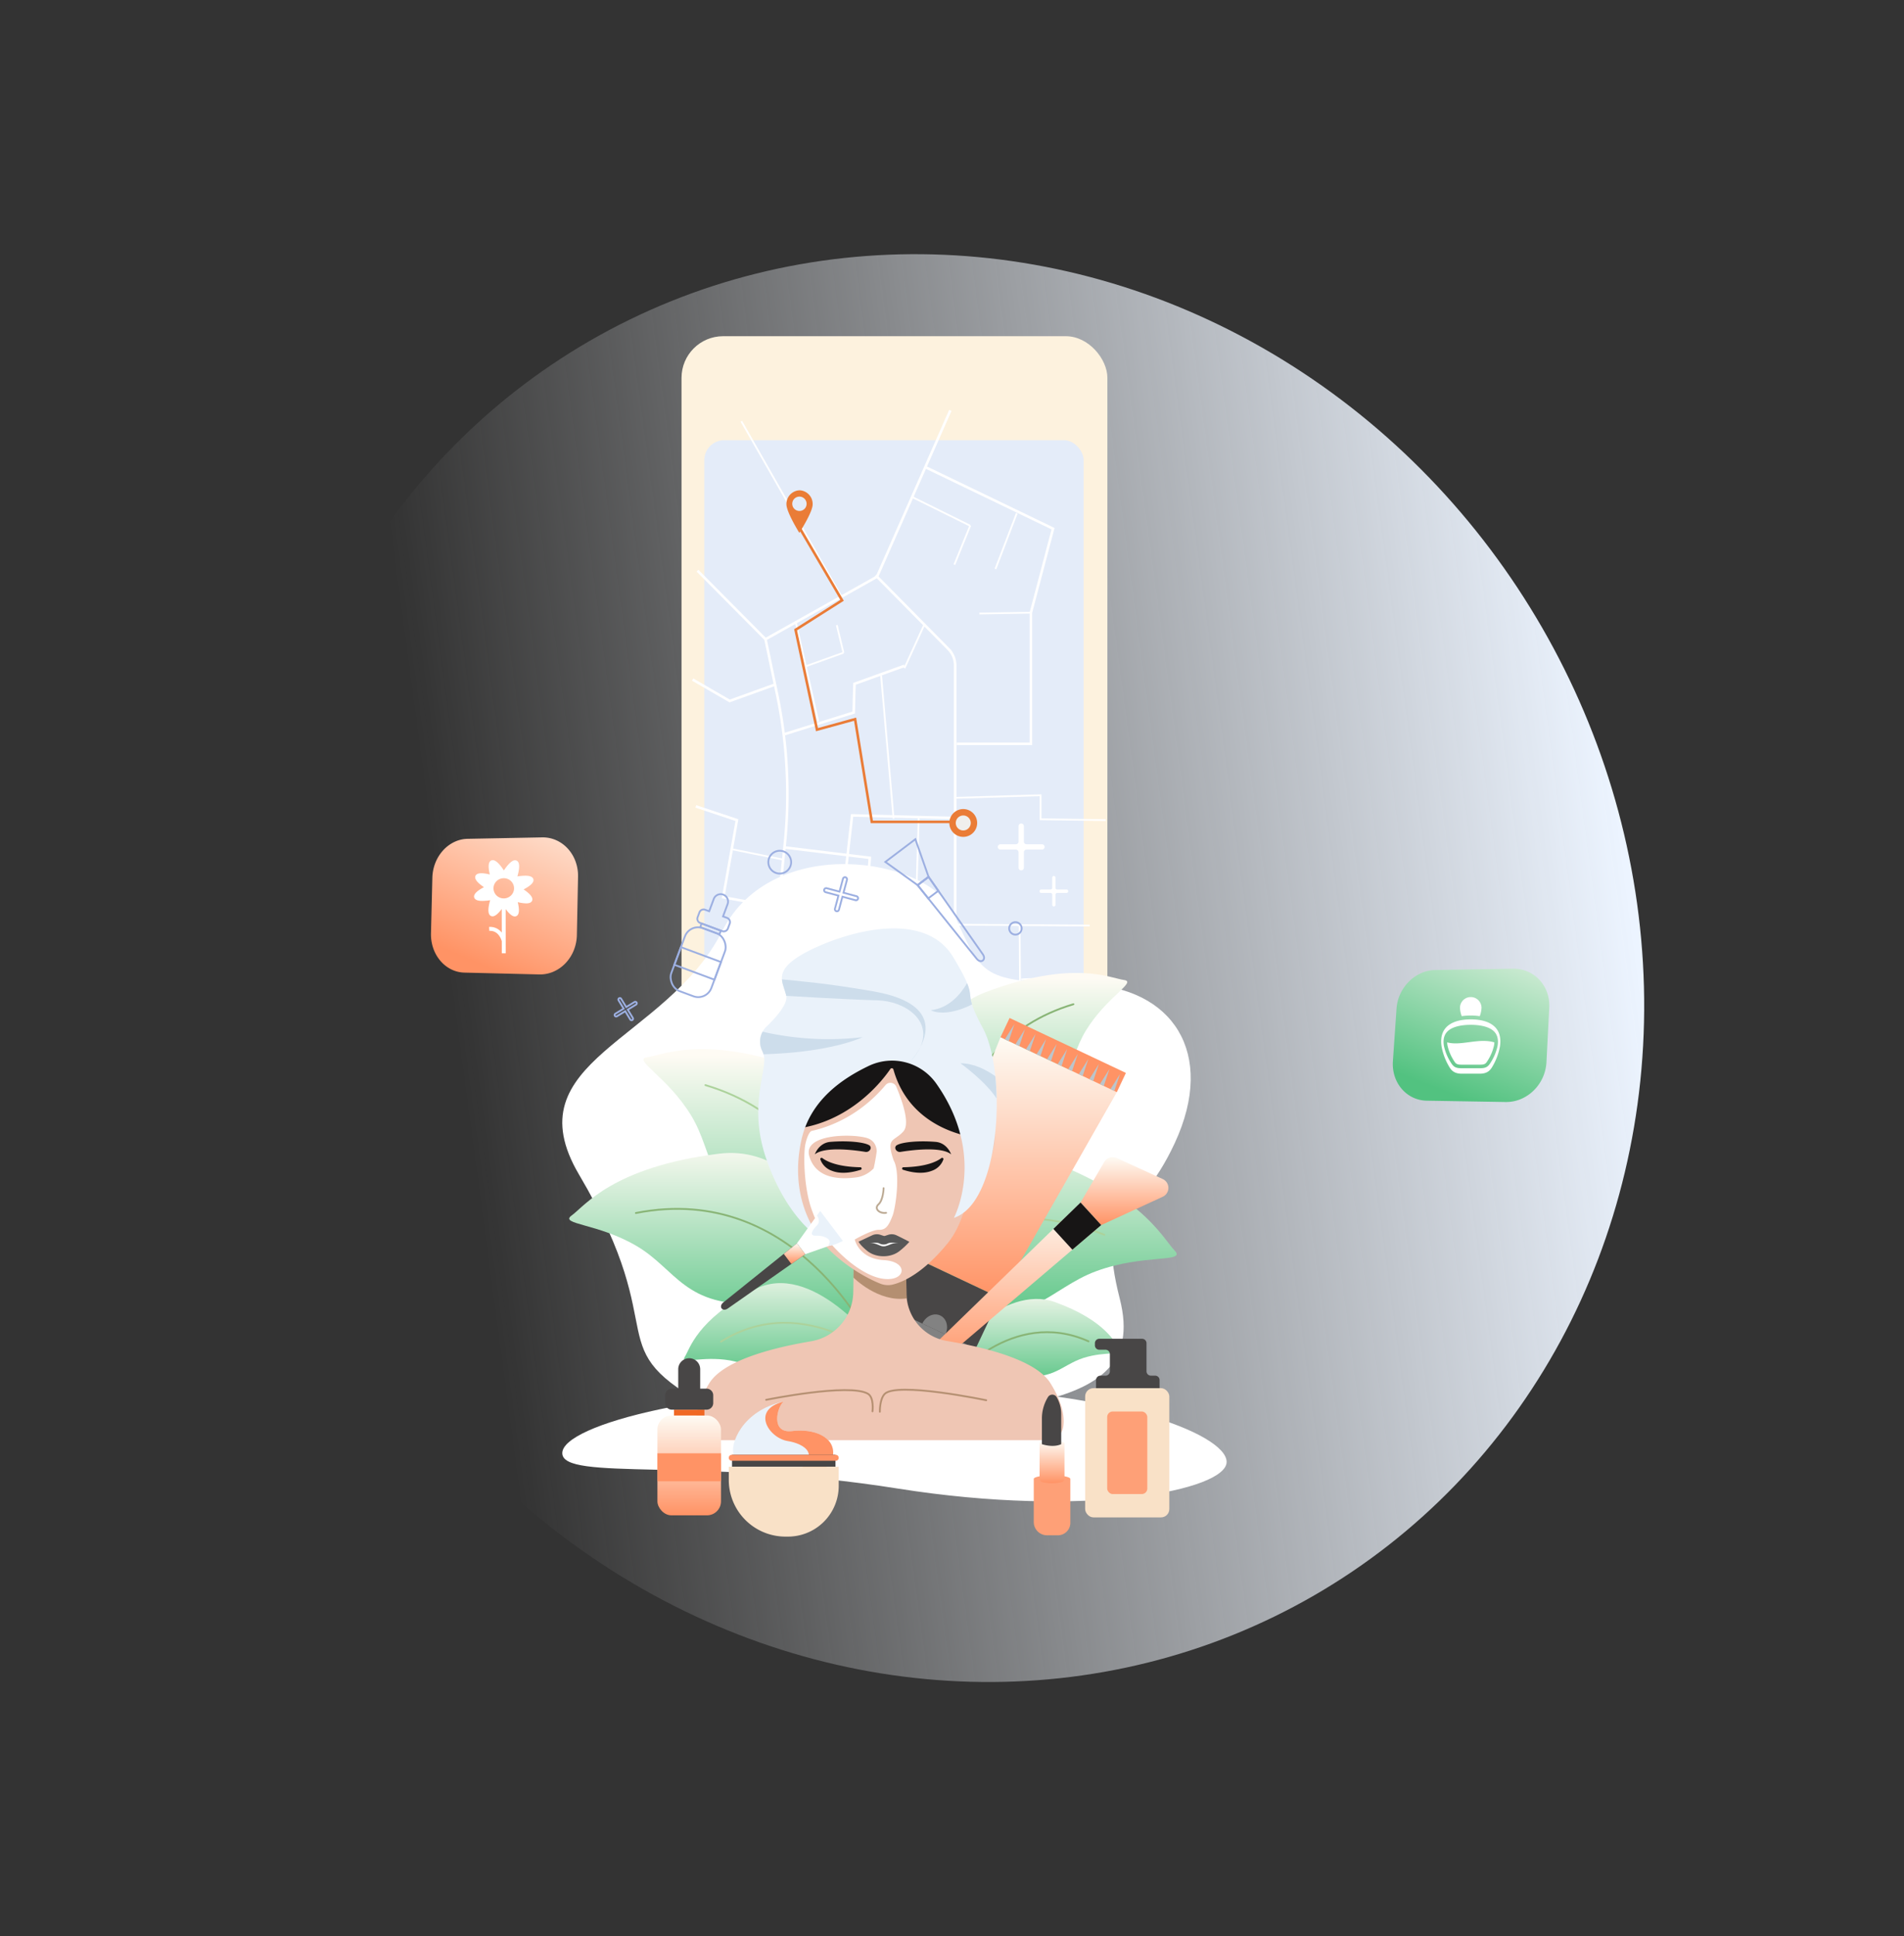 <svg xmlns="http://www.w3.org/2000/svg" xmlns:xlink="http://www.w3.org/1999/xlink" width="1051.866" height="1069.221" viewBox="0 0 1051.866 1069.221">
  <rect x="0" y="0" width="1051.866" height="1069.221" fill="#333333" stroke="none"/>
  <defs>
    <linearGradient id="linear-gradient" x1="0.664" y1="0.03" x2="0.327" y2="0.823" gradientUnits="objectBoundingBox">
      <stop offset="0" stop-color="#ecf4ff"/>
      <stop offset="1" stop-color="#f7f9fc" stop-opacity="0"/>
    </linearGradient>
    <linearGradient id="linear-gradient-2" x1="0.5" x2="0.5" y2="1" gradientUnits="objectBoundingBox">
      <stop offset="0" stop-color="#fefbf4"/>
      <stop offset="1" stop-color="#52c280"/>
    </linearGradient>
    <linearGradient id="linear-gradient-8" x1="0.5" x2="0.5" y2="1" gradientUnits="objectBoundingBox">
      <stop offset="0" stop-color="#fefbf4"/>
      <stop offset="1" stop-color="#ff9365"/>
    </linearGradient>
    <linearGradient id="linear-gradient-14" x1="1.128" y1="-0.377" xlink:href="#linear-gradient-8"/>
    <linearGradient id="linear-gradient-15" x1="1.128" y1="-0.377" xlink:href="#linear-gradient-2"/>
  </defs>
  <g id="ill_beauty_care" transform="translate(0 -5.389)">
    <ellipse id="Ellipse_6917" data-name="Ellipse 6917" cx="400.04" cy="376.332" rx="400.04" ry="376.332" transform="translate(651.826 5.389) rotate(60)" fill="url(#linear-gradient)"/>
    <g id="Group_41" data-name="Group 41" transform="translate(376.508 191.052)">
      <g id="Group_38" data-name="Group 38">
        <g id="base">
          <g id="Group_35" data-name="Group 35">
            <rect id="Rectangle_62" data-name="Rectangle 62" width="235.267" height="525.252" rx="22.979" fill="#fdf2de"/>
          </g>
        </g>
        <g id="map" transform="translate(6.13 40.956)">
          <g id="Group_37" data-name="Group 37">
            <rect id="Rectangle_69" data-name="Rectangle 69" width="209.57" height="311.247" rx="11.049" transform="translate(6.452 16.45)" fill="#e4ecf9"/>
            <g id="Group_36" data-name="Group 36">
              <line id="Line_39" data-name="Line 39" x1="8.788" y2="21.657" transform="translate(144.608 63.551)" fill="none" stroke="#fff" stroke-width="0.992"/>
              <line id="Line_40" data-name="Line 40" x2="32.37" y2="3.905" transform="translate(48.611 268.406)" fill="none" stroke="#fff" stroke-width="0.992"/>
              <line id="Line_41" data-name="Line 41" x2="54.951" y2="96.214" transform="translate(26.919 6.036)" fill="none" stroke="#fff" stroke-width="0.992"/>
              <line id="Line_42" data-name="Line 42" x1="11.791" y2="30.77" transform="translate(167.3 56.806)" fill="none" stroke="#fff" stroke-width="0.992"/>
              <path id="Path_69" data-name="Path 69" d="M251.849,162.406l40.22,40.738a12.856,12.856,0,0,1,3.556,7.4h0a13.569,13.569,0,0,1,.107,1.7v186.37l16.909,19.172" transform="translate(-150.68 -71.267)" fill="none" stroke="#fff" stroke-width="1.417"/>
              <line id="Line_43" data-name="Line 43" x1="40.49" y2="91.836" transform="translate(101.893)" fill="none" stroke="#fff" stroke-width="1.417"/>
              <line id="Line_44" data-name="Line 44" x1="31.591" y1="15.622" transform="translate(121.693 48.048)" fill="none" stroke="#fff" stroke-width="0.992"/>
              <line id="Line_45" data-name="Line 45" x2="74.752" y2="0.474" transform="translate(144.608 284.028)" fill="none" stroke="#fff" stroke-width="0.992"/>
              <path id="Path_70" data-name="Path 70" d="M186.6,160.672l37.6,37.87,62.07-34.793" transform="translate(-183.926 -72.15)" fill="none" stroke="#fff" stroke-width="1.417"/>
              <path id="Path_71" data-name="Path 71" d="M211.578,185.76l6.332,30.164a269.867,269.867,0,0,1,4.379,82.454L211.356,406.829" transform="translate(-171.311 -59.368)" fill="none" stroke="#fff" stroke-width="1.417"/>
              <path id="Path_72" data-name="Path 72" d="M218.535,233.184l38.108-11.9c0-2.839.444-15.857.444-15.857l27.587-9.941" transform="translate(-167.653 -54.415)" fill="none" stroke="#fff" stroke-width="1.417"/>
              <line id="Line_46" data-name="Line 46" x2="6.897" y2="79.173" transform="translate(104.118 146.274)" fill="none" stroke="#fff" stroke-width="0.992"/>
              <line id="Line_47" data-name="Line 47" x1="11.012" y2="24.142" transform="translate(117.021 118.227)" fill="none" stroke="#fff" stroke-width="0.992"/>
              <line id="Line_48" data-name="Line 48" x1="12.459" y1="55.031" transform="translate(56.953 116.806)" fill="none" stroke="#fff" stroke-width="0.992"/>
              <line id="Line_49" data-name="Line 49" x1="1.223" y2="40.356" transform="translate(123.696 224.5)" fill="none" stroke="#fff" stroke-width="0.992"/>
              <line id="Line_50" data-name="Line 50" y1="7.692" x2="21.469" transform="translate(61.848 133.848)" fill="none" stroke="#fff" stroke-width="0.992"/>
              <line id="Line_51" data-name="Line 51" x1="3.671" y1="15.267" transform="translate(79.646 118.582)" fill="none" stroke="#fff" stroke-width="0.992"/>
              <path id="Path_73" data-name="Path 73" d="M287.443,275.628h40.935V203.2l12.236-46.391-70.747-34.083" transform="translate(-141.5 -91.483)" fill="none" stroke="#fff" stroke-width="1.417"/>
              <path id="Path_74" data-name="Path 74" d="M216.367,288.309" transform="translate(-168.758 -7.121)" fill="#fff"/>
              <path id="Path_75" data-name="Path 75" d="M186.006,246.913l22.693,7.574-7.564,42.6,31.147,5.68" transform="translate(-184.226 -28.211)" fill="none" stroke="#fff" stroke-width="1.417"/>
              <line id="Line_52" data-name="Line 52" x2="28.032" y2="5.68" transform="translate(21.802 242.371)" fill="none" stroke="#fff" stroke-width="0.992"/>
              <path id="Path_76" data-name="Path 76" d="M230.212,203.34l-24.917,8.994L184.827,200.5" transform="translate(-184.827 -51.858)" fill="none" stroke="#fff" stroke-width="1.417"/>
              <line id="Line_53" data-name="Line 53" x2="0.445" y2="62.486" transform="translate(180.649 284.501)" fill="none" stroke="#fff" stroke-width="0.992"/>
              <line id="Line_54" data-name="Line 54" x1="49.834" y1="2.367" transform="translate(94.774 302.49)" fill="none" stroke="#fff" stroke-width="1.417"/>
              <path id="Path_77" data-name="Path 77" d="M257.881,368l7.564-100.356-46.719-5.681" transform="translate(-167.556 -20.542)" fill="none" stroke="#fff" stroke-width="1.417"/>
              <path id="Path_78" data-name="Path 78" d="M226.979,335.382l2.435-24.644,13.637,1.671L245,292.777" transform="translate(-163.351 -4.844)" fill="none" stroke="#fff" stroke-width="0.992"/>
              <path id="Path_79" data-name="Path 79" d="M281.216,244.256c.661,0,46.72-1.42,46.72-1.42v13.255l36.04.474" transform="translate(-135.718 -30.289)" fill="none" stroke="#fff" stroke-width="0.992"/>
              <path id="Path_80" data-name="Path 80" d="M305.092,310.421c1.336-.474,25.362-.474,25.362-.474" transform="translate(-123.554 3.903)" fill="none" stroke="#fff" stroke-width="0.992"/>
              <line id="Line_55" data-name="Line 55" x1="28.477" y2="0.473" transform="translate(158.402 111.718)" fill="none" stroke="#fff" stroke-width="0.992"/>
              <path id="Path_81" data-name="Path 81" d="M239.506,298.49c.223-.709,5.562-48.284,5.562-48.284l55.84,1.42" transform="translate(-156.969 -26.534)" fill="none" stroke="#fff" stroke-width="1.417"/>
            </g>
          </g>
        </g>
      </g>
      <path id="Path_82" data-name="Path 82" d="M226.465,131.277a7.525,7.525,0,0,0-7.3,7.729c-.032,4.3,7.117,15.759,7.117,15.759s7.322-11.351,7.354-15.65A7.524,7.524,0,0,0,226.465,131.277Zm-.086,11.4a3.962,3.962,0,1,1,3.92-3.932A3.926,3.926,0,0,1,226.379,142.674Z" transform="translate(-161.2 -46.17)" fill="#ea7c37"/>
      <path id="Path_83" data-name="Path 83" d="M225.082,145.429l23.107,39.386-25.674,16.28,11.81,55.141,21.053-5.777,9.243,56.716h50.321" transform="translate(-159.496 -38.96)" fill="none" stroke="#ea7c37" stroke-linecap="round" stroke-width="1.417"/>
      <g id="Group_39" data-name="Group 39" transform="translate(147.961 261.125)">
        <path id="Path_84" data-name="Path 84" d="M294.148,255.565a7.68,7.68,0,1,1-7.68-7.68A7.68,7.68,0,0,1,294.148,255.565Z" transform="translate(-278.787 -247.885)" fill="#ea7c37"/>
        <path id="Path_85" data-name="Path 85" d="M289.407,254.369a4.136,4.136,0,1,1-4.136-4.136A4.136,4.136,0,0,1,289.407,254.369Z" transform="translate(-277.591 -246.689)" fill="#f0efed"/>
      </g>
      <g id="Group_40" data-name="Group 40" transform="translate(174.707 269.094)">
        <path id="Path_86" data-name="Path 86" d="M312.7,281.747h5.211a.93.93,0,0,1,.9.957v5.558a.929.929,0,0,0,.9.958h0a.929.929,0,0,0,.9-.958V282.7a.929.929,0,0,1,.9-.957h5.209a.93.93,0,0,0,.9-.959h0a.929.929,0,0,0-.9-.958H321.5a.929.929,0,0,1-.9-.959v-5.556a.929.929,0,0,0-.9-.959h0a.929.929,0,0,0-.9.959v5.556a.93.93,0,0,1-.9.959H312.7a.93.93,0,0,0-.9.958h0A.931.931,0,0,0,312.7,281.747Z" transform="translate(-288.713 -243.385)" fill="#fff"/>
        <path id="Path_87" data-name="Path 87" d="M297.978,267.581h8.532a1.47,1.47,0,0,1,1.47,1.47v8.532a1.473,1.473,0,0,0,1.472,1.472h0a1.471,1.471,0,0,0,1.47-1.472v-8.532a1.47,1.47,0,0,1,1.472-1.47h8.532a1.471,1.471,0,0,0,1.47-1.472h0a1.47,1.47,0,0,0-1.47-1.47h-8.532a1.472,1.472,0,0,1-1.472-1.472v-8.532a1.471,1.471,0,0,0-1.47-1.472h0a1.473,1.473,0,0,0-1.472,1.472v8.532a1.471,1.471,0,0,1-1.47,1.472h-8.532a1.47,1.47,0,0,0-1.472,1.47h0A1.472,1.472,0,0,0,297.978,267.581Z" transform="translate(-296.506 -253.164)" fill="#fff"/>
      </g>
    </g>
    <g id="OBJECTS" transform="translate(244.308 409.51)">
      <g id="Object_2" data-name="Object 2" transform="translate(66.328 73.059)">
        <path id="Object" d="M282.106,99.4c16.972,36.961,14.567,38.151,72.784,40.017,48.544,1.557,72.929,37.872,49.807,87.7-21.989,47.392-43.78,33.457-30.369,86.04,18.184,71.3-84.106,53.236-160.448,80.21-87.917,31.064-22.29,3.131-63.99-19.194-66.058-35.366-20.573-38.558-74.3-129.613-37.293-63.208,48-73.274,79.055-134.458C182.4,55.434,268.435,69.627,282.106,99.4Z" transform="translate(-66.328 -73.072)" fill="#fff"/>
        <path id="Object-2" data-name="Object" d="M433.338,403.469c0,15.686-77.507,31.241-181.669,14.71C142.355,400.83,66.328,414.309,66.328,398.625S146.114,362,256.672,362,433.338,387.785,433.338,403.469Z" transform="translate(-66.328 -73.334)" fill="#fff"/>
      </g>
      <g id="Leaf" transform="translate(70.157 133.158)">
        <g id="Leaf-2" data-name="Leaf" transform="translate(136.78 96.487)">
          <path id="Leaf_Part" data-name="Leaf Part" d="M214.584,309.37s44.319-96.83,107.5-76.855,75.881,47.094,82.629,54.079-16.9,1.7-43.258,11.41-36.193,32.144-80.783,20.933-73.61,12.327-73.61,12.327Z" transform="translate(-207.065 -229.8)" fill="url(#linear-gradient-2)"/>
          <path id="Leaf_Part-2" data-name="Leaf Part" d="M207.065,331.3s63.952-91.042,158.881-53.35" transform="translate(-207.065 -229.836)" fill="none" stroke="#acd29b" stroke-linecap="round" stroke-width="1"/>
        </g>
        <g id="Leaf-3" data-name="Leaf" transform="translate(197.252)">
          <path id="Leaf_Part-3" data-name="Leaf Part" d="M271.536,242.753s-19.616-80.569,28.643-98.836,69.1-7.815,76.594-6.8-9.511,9.19-20.939,27.841-6.619,37.107-39.283,51.763-39.05,43.043-39.05,43.043Z" transform="translate(-267.592 -133.225)" fill="url(#linear-gradient-2)"/>
          <path id="Leaf_Part-4" data-name="Leaf Part" d="M277.51,259.78s-4.824-86.5,71.387-109.252" transform="translate(-267.601 -133.241)" fill="none" stroke="#88b475" stroke-linecap="round" stroke-width="1"/>
        </g>
        <g id="Leaf-4" data-name="Leaf" transform="translate(198.11 180.027)">
          <path id="Leaf_Part-5" data-name="Leaf Part" d="M277.77,344.137s32.391-39.308,60.883-29,33.34,23.033,36.2,26.371-7.888.489-20.459,4.5S336.415,360.2,316.2,354.257s-47.748,9.524-47.748,9.524Z" transform="translate(-268.451 -313.416)" fill="url(#linear-gradient-2)"/>
          <path id="Leaf_Part-6" data-name="Leaf Part" d="M281.666,358.673s33.063-40.855,75.578-21.823" transform="translate(-268.463 -313.432)" fill="none" stroke="#88b475" stroke-linecap="round" stroke-width="1"/>
        </g>
        <g id="Leaf-5" data-name="Leaf" transform="translate(41.065 42.08)">
          <path id="Leaf_Part-7" data-name="Leaf Part" d="M234.349,301.24s22.549-92.61-32.923-113.607-79.428-8.983-88.042-7.817,10.933,10.563,24.069,32,7.608,42.653,45.154,59.5,44.886,49.475,44.886,49.475Z" transform="translate(-111.263 -175.344)" fill="url(#linear-gradient-2)"/>
          <path id="Leaf_Part-8" data-name="Leaf Part" d="M227.524,320.81s5.544-99.429-82.055-125.579" transform="translate(-111.294 -175.362)" fill="none" stroke="#acd29b" stroke-linecap="round" stroke-width="1"/>
        </g>
        <g id="Leaf-6" data-name="Leaf" transform="translate(0 99.421)">
          <path id="Leaf_Part-9" data-name="Leaf Part" d="M234.819,318.078s-23.227-92.23-81.958-84.93-74.279,29.06-81.338,34.1,14.567,4.232,36.142,17.034,26.577,34.1,67.557,31.481,62.652,22.76,62.652,22.76Z" transform="translate(-70.161 -232.737)" fill="url(#linear-gradient-2)"/>
          <path id="Leaf_Part-10" data-name="Leaf Part" d="M237.907,338.553S196.5,248.224,107.013,265.938" transform="translate(-70.194 -232.765)" fill="none" stroke="#88b475" stroke-linecap="round" stroke-width="1"/>
        </g>
        <g id="Leaf-7" data-name="Leaf" transform="translate(63.432 171.298)">
          <path id="Leaf_Part-11" data-name="Leaf Part" d="M240.155,339.159S204.321,291.4,172.4,308.3s-35.528,32.718-38.347,37.131,9.39-.732,24.894,1.922,23.57,13.761,46.444,3.39,41.5-.54,41.5-.54Z" transform="translate(-133.65 -304.679)" fill="url(#linear-gradient-2)"/>
          <path id="Leaf_Part-12" data-name="Leaf Part" d="M246.917,350.221s-45.8-42.733-92.824-13.216" transform="translate(-133.669 -304.699)" fill="none" stroke="#acd29b" stroke-linecap="round" stroke-width="1"/>
        </g>
      </g>
      <g id="Bottle_5" data-name="Bottle 5" transform="translate(245.419 158.033)">
        <g id="Bottle_Part" data-name="Bottle Part" transform="translate(14.153 0)">
          <path id="Bottle_Part-2" data-name="Bottle Part" d="M259.748,289.811l48.381,22.848,64.72-113.549-64.257-30.346Z" transform="translate(-259.748 -158.133)" fill="url(#linear-gradient-8)"/>
          <rect id="Bottle_Part-3" data-name="Bottle Part" width="11.757" height="71.062" transform="translate(48.844 10.631) rotate(-64.721)" fill="#ff9365"/>
        </g>
        <path id="Bottle_Part-4" data-name="Bottle Part" d="M248.858,328.128l36.664,17.314c4.157,1.964,7.217-.113,8.682-3.213l13.912-29.459-47.625-22.492-14.017,29.681C245.114,322.838,244.889,326.253,248.858,328.128Z" transform="translate(-245.582 -158.243)" fill="#484646"/>
        <path id="Bottle_Part-5" data-name="Bottle Part" d="M294.831,340.925l-.627,1.33c-1.465,3.1-4.525,5.177-8.682,3.213l-36.664-17.314c-3.969-1.874-3.744-5.289-2.384-8.169l.732-1.551Z" transform="translate(-245.582 -158.269)" fill="#828282"/>
        <path id="Bottle_Part-6" data-name="Bottle Part" d="M278.17,333.051c1.949-4.127.675-8.821-2.848-10.484s-7.957.334-9.906,4.461Z" transform="translate(-245.6 -158.272)" fill="#828282"/>
        <path id="Bottle_Part-7" data-name="Bottle Part" d="M369.442,197.472l2.139,1.01,3.166-9.475Z" transform="translate(-245.695 -158.151)" fill="#bbc5cb" style="mix-blend-mode: multiply;isolation: isolate"/>
        <path id="Bottle_Part-8" data-name="Bottle Part" d="M363.6,194.714l2.14,1.011,3.166-9.475Z" transform="translate(-245.69 -158.149)" fill="#bbc5cb" style="mix-blend-mode: multiply;isolation: isolate"/>
        <path id="Bottle_Part-9" data-name="Bottle Part" d="M357.763,191.956l2.139,1.01,3.167-9.475Z" transform="translate(-245.684 -158.146)" fill="#bbc5cb" style="mix-blend-mode: multiply;isolation: isolate"/>
        <path id="Bottle_Part-10" data-name="Bottle Part" d="M351.925,189.2l2.138,1.01,3.168-9.475Z" transform="translate(-245.679 -158.144)" fill="#bbc5cb" style="mix-blend-mode: multiply;isolation: isolate"/>
        <path id="Bottle_Part-11" data-name="Bottle Part" d="M346.085,186.441l2.139,1.01,3.167-9.475Z" transform="translate(-245.674 -158.141)" fill="#bbc5cb" style="mix-blend-mode: multiply;isolation: isolate"/>
        <path id="Bottle_Part-12" data-name="Bottle Part" d="M340.246,183.684l2.139,1.01,3.167-9.475Z" transform="translate(-245.668 -158.139)" fill="#bbc5cb" style="mix-blend-mode: multiply;isolation: isolate"/>
        <path id="Bottle_Part-13" data-name="Bottle Part" d="M334.408,180.927l2.14,1.011,3.166-9.476Z" transform="translate(-245.663 -158.136)" fill="#bbc5cb" style="mix-blend-mode: multiply;isolation: isolate"/>
        <path id="Bottle_Part-14" data-name="Bottle Part" d="M328.569,178.169l2.138,1.01,3.166-9.475Z" transform="translate(-245.658 -158.133)" fill="#bbc5cb" style="mix-blend-mode: multiply;isolation: isolate"/>
        <path id="Bottle_Part-15" data-name="Bottle Part" d="M322.73,175.412l2.138,1.01,3.166-9.475Z" transform="translate(-245.652 -158.131)" fill="#bbc5cb" style="mix-blend-mode: multiply;isolation: isolate"/>
        <path id="Bottle_Part-16" data-name="Bottle Part" d="M316.89,172.654l2.139,1.01,3.166-9.476Z" transform="translate(-245.647 -158.128)" fill="#bbc5cb" style="mix-blend-mode: multiply;isolation: isolate"/>
        <path id="Bottle_Part-17" data-name="Bottle Part" d="M311.052,169.9l2.139,1.01,3.167-9.475Z" transform="translate(-245.642 -158.126)" fill="#bbc5cb" style="mix-blend-mode: multiply;isolation: isolate"/>
      </g>
      <g id="Brush_2" data-name="Brush 2" transform="translate(266.721 234.879)">
        <path id="Brush_Part" data-name="Brush Part" d="M269.319,341.206l83.5-81.085,11.426,12.474-88.674,75.529C269.348,353.427,263.451,346.9,269.319,341.206Z" transform="translate(-266.903 -235.062)" fill="url(#linear-gradient-8)"/>
        <path id="Brush_Part-2" data-name="Brush Part" d="M352.9,260.1,366,237.707a5.385,5.385,0,0,1,6.888-2.179l25.4,11.606a5.386,5.386,0,0,1,.014,9.791l-33.974,15.647Z" transform="translate(-266.981 -235.039)" fill="url(#linear-gradient-8)"/>
        <path id="Brush_Part-3" data-name="Brush Part" d="M337.869,274.7l10.5,11.467,15.939-13.576-11.426-12.473Z" transform="translate(-266.968 -235.062)" fill="#171515"/>
      </g>
      <g id="Face" transform="translate(140.224 108.575)">
        <path id="Face_Part" data-name="Face Part" d="M147.619,359.935c7.95-12.8,35.745-19.705,56.163-23.145a27.929,27.929,0,0,0,23.365-27.077l.194-12.669,11.567,4.082a8.82,8.82,0,0,0,5.871,0l11.569-4.082.207,13.593a26.769,26.769,0,0,0,22.43,26c20.492,3.386,49.014,10.31,57.084,23.3,7.1,11.429,7.933,19.367,7.032,24.415a8.729,8.729,0,0,1-8.652,7.07H149.24a8.729,8.729,0,0,1-8.652-7.07C139.687,379.3,140.52,371.363,147.619,359.935Z" transform="translate(-140.291 -108.791)" fill="#efc6b4"/>
        <path id="Face_Part-2" data-name="Face Part" d="M227.343,301.612s13.659,13.841,29.44,11.474c0,0-.295-5.233-.338-17.742l-29.033,1.708Z" transform="translate(-140.37 -108.79)" fill="#815f36" opacity="0.53"/>
        <path id="Face_Part-3" data-name="Face Part" d="M184.862,218.166c4.365-10.369,6.512-2.018,8.694-.062q-.12-4.584,0-9.474a9.752,9.752,0,0,1,9.652-9.44c11.35-.189,44.257-16.687,61.711-39.51,2.656,10.217,0,18.325,21.9,38.944,3.558,3.349,8.02,5.541,8.093,10.426.043,2.811.045,6.075-.031,9.646,1.592-1.677,4.045-16.8,8.9-5.268,5.388,12.8-3.088,35.011-10.916,31.159-2.059,14.326-6.033,28.751-13.513,37.921-13.607,16.679-24.773,21.464-30.322,22.831a11.194,11.194,0,0,1-6.659-.407c-9-3.4-47.64-22.73-45.836-60.516C188.717,248.814,179.393,231.153,184.862,218.166Z" transform="translate(-140.33 -108.666)" fill="#efc6b4"/>
        <path id="Face_Part-4" data-name="Face Part" d="M237.808,375.547s.981-7.659-2.537-9.723c-10.218-5.995-56.225,3.358-56.225,3.358" transform="translate(-140.326 -108.852)" fill="none" stroke="#815f36" stroke-linecap="round" stroke-width="1" opacity="0.53"/>
        <path id="Face_Part-5" data-name="Face Part" d="M241.936,375.773s-.179-6.679,2.537-9.722c6.31-7.072,56.225,3.358,56.225,3.358" transform="translate(-140.384 -108.852)" fill="none" stroke="#815f36" stroke-linecap="round" stroke-width="1" opacity="0.53"/>
        <path id="Face_Part-6" data-name="Face Part" d="M210.126,235.558c2.44,1.857,8.3,4.831,21.012,5.078a.707.707,0,0,1,.214,1.377c-4,1.294-10.605,2.728-16.037.535a10.259,10.259,0,0,1-6.272-6.184A.7.7,0,0,1,210.126,235.558Z" transform="translate(-140.354 -108.735)" fill="#171515"/>
        <path id="Face_Part-7" data-name="Face Part" d="M233.858,232.129c-5.149-.842-22.278-3.221-27.889,1.367,0,0,2.144-6.365,8.6-6.892,9.777-.8,18.48.206,21.169,1.72a1.7,1.7,0,0,1,1.021,2.084A2.56,2.56,0,0,1,233.858,232.129Z" transform="translate(-140.351 -108.727)" fill="#171515"/>
        <path id="Face_Part-8" data-name="Face Part" d="M275.938,235.558c-2.439,1.857-8.3,4.831-21.012,5.078a.707.707,0,0,0-.214,1.377c4,1.294,10.606,2.728,16.037.535a10.254,10.254,0,0,0,6.272-6.184A.7.7,0,0,0,275.938,235.558Z" transform="translate(-140.395 -108.735)" fill="#171515"/>
        <path id="Face_Part-9" data-name="Face Part" d="M253.429,232.129c5.149-.842,22.278-3.221,27.889,1.367,0,0-2.144-6.365-8.6-6.892-9.777-.8-18.48.206-21.169,1.72a1.7,1.7,0,0,0-1.021,2.084A2.56,2.56,0,0,0,253.429,232.129Z" transform="translate(-140.391 -108.727)" fill="#171515"/>
        <path id="Face_Part-10" data-name="Face Part" d="M230.128,281.794s4.332-2.047,7.57-3.557a6.158,6.158,0,0,1,4.5-.263l1.812.591a1.188,1.188,0,0,0,.745,0l1.811-.591a6.158,6.158,0,0,1,4.5.263c3.238,1.51,7.149,3.613,7.149,3.613a40.813,40.813,0,0,1-5.4,5.064c-4.839,3.883-12.959,3.869-17.808,0C231.2,283.87,230.128,281.794,230.128,281.794Z" transform="translate(-140.373 -108.774)" fill="#575757"/>
        <path id="Face_Part-11" data-name="Face Part" d="M241.566,282.695a4.9,4.9,0,0,0,4.854,0c1.7-.747,5.933-.17,5.933-.17-3.37-.266-4.379.861-6.6,1.481a4.6,4.6,0,0,1-3.479,0c-2.069-.788-3.725-1.794-6.265-1.328C236.007,282.678,239.867,281.947,241.566,282.695Z" transform="translate(-140.378 -108.778)" fill="#fff"/>
        <path id="Face_Part-12" data-name="Face Part" d="M247.7,186.287c-4.515,6.609-22.388,29.751-53.314,33.158l7.351-26.586,59.628-22.421s51.121,28.847,35.012,53.907c0,0-37.142-2.513-47-37.758A.937.937,0,0,0,247.7,186.287Z" transform="translate(-140.34 -108.676)" fill="#171515"/>
        <path id="Face_Part-13" data-name="Face Part" d="M272.967,194.2a29.9,29.9,0,0,0-37.324-9.606c-13.953,6.7-32.121,18.5-37.064,40.64-7.826,35.049,11,55.184,11,55.184s-17.945-10.038-29.852-42.781,1.489-51.6-2.481-60.525l-.563-1.268a11.472,11.472,0,0,1,2.5-12.935c5.221-5.014,11.878-12.454,10.959-17.051-1.489-7.442-8.434-13.891,11.411-24.31s64.493-24.309,80.865,2.977,2.976,14.387,16.371,39.192,9.894,96.347-16.018,104.745C282.774,268.466,301.173,234.183,272.967,194.2Z" transform="translate(-140.322 -108.62)" fill="#eaf2fa"/>
        <g id="Face_Part-14" data-name="Face Part" transform="translate(47.46 28.133)">
          <path id="Face_Part-15" data-name="Face Part" d="M258.647,182.3a31.016,31.016,0,0,0,5.554-7.879A41.97,41.97,0,0,1,258.647,182.3Z" transform="translate(-187.858 -136.812)" fill="#cdddeb"/>
          <path id="Face_Part-16" data-name="Face Part" d="M258.646,182.307c-.264.283-.509.562-.788.846C257.858,183.153,258.158,182.853,258.646,182.307Z" transform="translate(-187.858 -136.819)" fill="#cdddeb"/>
          <path id="Face_Part-17" data-name="Face Part" d="M238.279,143.406c-27.4-4.783-41.909-5.684-50.485-6.628.192,3.1,1.745,6.02,2.363,9.109,0,0,32.275,1.984,50.368,2.48,15.259.419,30.586,11.093,23.612,26.02C269.4,164.556,271.426,149.192,238.279,143.406Z" transform="translate(-187.794 -136.778)" fill="#cdddeb"/>
        </g>
        <path id="Face_Part-18" data-name="Face Part" d="M177.091,165.713a11.512,11.512,0,0,0-.408,10.187l.563,1.268a7.662,7.662,0,0,1,.359,1.011c38.019-1.1,54.709-9.445,54.709-9.445A162.726,162.726,0,0,1,177.091,165.713Z" transform="translate(-140.323 -108.672)" fill="#cdddeb"/>
        <path id="Face_Part-19" data-name="Face Part" d="M306.433,202.586c-.057-4.2-.29-8.316-.694-12.276-4.935-3.514-11.818-7.148-19.247-7.157C286.491,183.154,300.3,193.052,306.433,202.586Z" transform="translate(-140.424 -108.688)" fill="#cdddeb"/>
        <path id="Face_Part-20" data-name="Face Part" d="M290.152,138.86c-3.6,6.205-9.992,13.816-20.047,14.966,0,0,7.34,4.485,22.759-3.181C291.29,145.6,292.514,144.607,290.152,138.86Z" transform="translate(-140.409 -108.647)" fill="#cdddeb"/>
        <path id="Face_Part-21" data-name="Face Part" d="M250.979,196.134a3.533,3.533,0,0,0-5.981-.9c-5.94,7.154-19.416,20.439-40.658,25.269-1.855.422-3.311,5.8-3.642,7.589-1.19,6.434-.6,24.674,3.61,36.1,2.532,6.867,5.317,13.267,13.063,21.412,8.351,8.782,18.171,15.436,26.246,16.561,12.772,1.78,14.44-9.505.53-10.275S228.033,280.5,228.033,280.5s9.54-5.527,13.442-5.365,5.484-2.791,7.4-7.676c1.762-4.5,4.522-23.906.61-30.721h0c-4.342-12.822.152-10.109,5.389-15.921C258.735,216.529,254.177,203.78,250.979,196.134Zm-21.8,50.022c-11.365,1.56-23.02-.133-26.308-11.831S224.685,221.9,234.1,224.249c4.491,1.12,5.867,4.357,6.08,7.437-.774,5.592-1.711,9.53-1.713,9.536A16.526,16.526,0,0,1,229.176,246.157Z" transform="translate(-140.346 -108.697)" fill="#fff"/>
        <path id="Face_Part-22" data-name="Face Part" d="M244,252.191s-.149,6.506-2.815,8.93.64,5.269,4.2,4.695" transform="translate(-140.382 -108.75)" fill="none" stroke="#815f36" stroke-linecap="round" stroke-width="1" opacity="0.53"/>
      </g>
      <g id="Brush_1" data-name="Brush 1" transform="translate(154.009 264.601)">
        <path id="Brush_Part-4" data-name="Brush Part" d="M155.382,315.306l40.69-32.671,4.574,6.049-42.764,29.974C154.879,320.762,152.521,317.6,155.382,315.306Z" transform="translate(-154.089 -264.804)" fill="#484646"/>
        <path id="Brush_Part-5" data-name="Brush Part" d="M196.11,282.619l12.823-17.831,12.542,16.587-20.791,7.294Z" transform="translate(-154.127 -264.788)" fill="#fff"/>
        <path id="Brush_Part-6" data-name="Brush Part" d="M188.786,288.511l4.2,5.561,7.687-5.388-4.574-6.049Z" transform="translate(-154.121 -264.804)" fill="url(#linear-gradient-8)"/>
        <path id="Brush_Part-7" data-name="Brush Part" d="M207.125,267.313s2.427,3.121,0,5.476-4.614,5.807-.557,5.657,7.209,1.491,7.588,3-1.388,2.216,0,2.495,7.326-2.57,7.326-2.57l-12.542-16.587Z" transform="translate(-154.135 -264.788)" fill="#eaf2fa"/>
      </g>
      <g id="Object_1" data-name="Object 1" transform="translate(95.242 59.313)">
        <g id="Bottle" transform="translate(28.597 30.357)">
          <rect id="Bottle_Part-18" data-name="Bottle Part" width="23.631" height="37.089" rx="7.741" transform="matrix(0.937, 0.348, -0.348, 0.937, 12.919, 16.085)" fill="none" stroke="#9cafe1" stroke-linecap="round" stroke-width="1"/>
          <rect id="Bottle_Part-19" data-name="Bottle Part" width="11.303" height="2.169" transform="translate(19.452 16.199) rotate(20.385)" fill="none" stroke="#9cafe1" stroke-linecap="round" stroke-width="1"/>
          <path id="Bottle_Part-20" data-name="Bottle Part" d="M157.434,102.8l-2.233-.829,2.516-6.77a4.081,4.081,0,0,0-2.4-5.247h0a4.081,4.081,0,0,0-5.247,2.4l-2.516,6.77-2.233-.83a2.463,2.463,0,0,0-3.166,1.451l-1,2.7a2.463,2.463,0,0,0,1.451,3.166l12.118,4.5a2.463,2.463,0,0,0,3.166-1.451l1-2.7A2.463,2.463,0,0,0,157.434,102.8Z" transform="translate(-123.906 -89.697)" fill="none" stroke="#9cafe1" stroke-linecap="round" stroke-width="1"/>
          <rect id="Bottle_Part-21" data-name="Bottle Part" width="23.631" height="10.398" transform="translate(8.027 29.25) rotate(20.385)" fill="none" stroke="#9cafe1" stroke-linecap="round" stroke-width="1"/>
        </g>
        <path id="Object-3" data-name="Object" d="M192.858,72a6.294,6.294,0,1,1-6.294-6.294A6.294,6.294,0,0,1,192.858,72Z" transform="translate(-95.345 -59.319)" fill="none" stroke="#9cafe1" stroke-linecap="round" stroke-width="1"/>
        <path id="Object-4" data-name="Object" d="M320.323,108.616a3.435,3.435,0,1,1-3.436-3.435A3.436,3.436,0,0,1,320.323,108.616Z" transform="translate(-95.466 -59.355)" fill="none" stroke="#9cafe1" stroke-linecap="round" stroke-width="1"/>
        <path id="Object-5" data-name="Object" d="M219.613,88.292,212.48,86.38a1.141,1.141,0,0,0-.589,2.2l7.134,1.91-1.911,7.134a1.141,1.141,0,1,0,2.2.589l1.91-7.133L228.36,93a1.141,1.141,0,1,0,.589-2.2l-7.133-1.91,1.911-7.134a1.14,1.14,0,0,0-1.672-1.282,1.129,1.129,0,0,0-.531.692Z" transform="translate(-95.373 -59.332)" fill="none" stroke="#9cafe1" stroke-linecap="round" stroke-width="1"/>
        <g id="Brush" transform="translate(149.555)">
          <path id="Brush_Part-8" data-name="Brush Part" d="M295.477,125.387,262.806,84.7l6.049-4.574,29.974,42.764C300.933,125.89,297.773,128.247,295.477,125.387Z" transform="translate(-244.975 -59.332)" fill="none" stroke="#9cafe1" stroke-linecap="round" stroke-width="1"/>
          <path id="Brush_Part-9" data-name="Brush Part" d="M262.79,84.678,244.959,71.855l16.587-12.542L268.839,80.1Z" transform="translate(-244.959 -59.313)" fill="none" stroke="#9cafe1" stroke-linecap="round" stroke-width="1"/>
          <path id="Brush_Part-10" data-name="Brush Part" d="M268.682,92.015l5.561-4.2-5.388-7.687L262.806,84.7Z" transform="translate(-244.975 -59.332)" fill="none" stroke="#9cafe1" stroke-linecap="round" stroke-width="1"/>
        </g>
        <path id="Object-6" data-name="Object" d="M101.67,152.1l-2.8-4.588a.83.83,0,1,0-1.417.865l2.8,4.588-4.588,2.8a.83.83,0,0,0,.865,1.418l4.588-2.8,2.8,4.587a.83.83,0,0,0,1.417-.865l-2.8-4.587,4.587-2.8a.83.83,0,1,0-.865-1.417Z" transform="translate(-95.268 -59.393)" fill="none" stroke="#9cafe1" stroke-linecap="round" stroke-width="1"/>
      </g>
      <g id="Bottle_4" data-name="Bottle 4" transform="translate(326.792 366.041)">
        <path id="Bottle_Part-22" data-name="Bottle Part" d="M337.13,410.917c-5.579,0-10.1.9-10.1,2v23.765a7.352,7.352,0,0,0,7.351,7.351h5.972a6.878,6.878,0,0,0,6.879-6.878V412.92C347.231,411.814,342.708,410.917,337.13,410.917Z" transform="translate(-327.029 -366.36)" fill="#fea077"/>
        <path id="Bottle_Part-23" data-name="Bottle Part" d="M337.133,391.765c-3.8,0-6.875.61-6.875,1.363v19.564a2.019,2.019,0,0,0,1.574,1.969h0a24.029,24.029,0,0,0,10.6,0h0a2.019,2.019,0,0,0,1.574-1.969V393.128C344.007,392.375,340.929,391.765,337.133,391.765Z" transform="translate(-327.032 -366.343)" fill="url(#linear-gradient-8)"/>
        <path id="Bottle_Part-24" data-name="Bottle Part" d="M334.9,367.647q-.067.108-.135.219a22.5,22.5,0,0,0-3.228,11.713v14.093s6.07,2.133,10.663,0V377.229a18.7,18.7,0,0,0-2.435-9.391c-.032-.056-.065-.111-.1-.167A2.791,2.791,0,0,0,334.9,367.647Z" transform="translate(-327.033 -366.32)" fill="#484646"/>
      </g>
      <g id="Bottle_3" data-name="Bottle 3" transform="translate(355.187 335.198)">
        <rect id="Bottle_Part-25" data-name="Bottle Part" width="46.5" height="71.365" rx="4.589" transform="translate(0 27.264)" fill="#f9e1c7"/>
        <path id="Bottle_Part-26" data-name="Bottle Part" d="M391.765,355.808a2.424,2.424,0,0,1-2.424-2.425v-15.51a2.425,2.425,0,0,0-2.425-2.425H363.263a2.424,2.424,0,0,0-2.424,2.425v1.2a2.424,2.424,0,0,0,2.424,2.425h3.428a2.424,2.424,0,0,1,2.424,2.424v9.463a2.424,2.424,0,0,1-2.424,2.425h-2.8a2.424,2.424,0,0,0-2.424,2.424v4.481h35.1v-4.481a2.424,2.424,0,0,0-2.425-2.424Z" transform="translate(-355.454 -335.449)" fill="#484646"/>
        <rect id="Bottle_Part-27" data-name="Bottle Part" width="22.16" height="45.602" rx="3.049" transform="translate(12.17 40.146)" fill="#fea077"/>
      </g>
      <g id="Bottle_2" data-name="Bottle 2" transform="translate(158.308 369.9)">
        <path id="Bottle_Part-28" data-name="Bottle Part" d="M161.38,400c3.459,6.781,12.223,13.783,27.3,13.783s26.336-6.232,27.3-13.783c1.342-10.541-10.811-15.046-22.509-13.573-12.307,1.55-8.3-13.546-4.79-16.248C165.886,374.867,158.394,394.147,161.38,400Z" transform="translate(-158.394 -370.183)" fill="#eaf2fa"/>
        <path id="Bottle_Part-29" data-name="Bottle Part" d="M191.129,391.985c7.525,1.148,22.884,7.567-2.433,21.8,15.077,0,26.336-6.232,27.3-13.783,1.342-10.541-10.811-15.046-22.509-13.573-12.307,1.55-8.3-13.546-4.79-16.248C170.406,374.687,180.5,390.364,191.129,391.985Z" transform="translate(-158.41 -370.183)" fill="#ff9365"/>
        <rect id="Bottle_Part-30" data-name="Bottle Part" width="57.12" height="6.607" transform="translate(1.806 29.37)" fill="#484646"/>
        <path id="Bottle_Part-31" data-name="Bottle Part" d="M160.045,399.579h57.428a1.652,1.652,0,0,1,1.651,1.653h0a1.651,1.651,0,0,1-1.651,1.651H160.045a1.652,1.652,0,0,1-1.653-1.651h0A1.653,1.653,0,0,1,160.045,399.579Z" transform="translate(-158.392 -370.21)" fill="#ff9365"/>
        <path id="Bottle_Part-32" data-name="Bottle Part" d="M28.023,0h1.385A31.324,31.324,0,0,1,60.731,31.324V38.56a0,0,0,0,1,0,0H0a0,0,0,0,1,0,0V28.023A28.023,28.023,0,0,1,28.023,0Z" transform="translate(60.732 74.537) rotate(180)" fill="#f9e1c7"/>
      </g>
      <g id="Bottle_1" data-name="Bottle 1" transform="translate(118.883 345.934)">
        <rect id="Bottle_Part-33" data-name="Bottle Part" width="35.127" height="55.132" rx="7.741" transform="translate(0 31.628)" fill="url(#linear-gradient-8)"/>
        <rect id="Bottle_Part-34" data-name="Bottle Part" width="16.802" height="3.224" transform="translate(9.162 28.404)" fill="#f06824"/>
        <path id="Bottle_Part-35" data-name="Bottle Part" d="M146.105,363h-3.54V352.262A6.067,6.067,0,0,0,136.5,346.2h0a6.067,6.067,0,0,0-6.067,6.067V363H126.89a3.661,3.661,0,0,0-3.661,3.661v4.28a3.661,3.661,0,0,0,3.661,3.661h19.216a3.66,3.66,0,0,0,3.661-3.661v-4.28A3.66,3.66,0,0,0,146.105,363Z" transform="translate(-118.934 -346.195)" fill="#484646"/>
        <rect id="Bottle_Part-36" data-name="Bottle Part" width="35.127" height="15.456" transform="translate(0 52.504)" fill="#ff9365"/>
      </g>
    </g>
    <g id="Group_510" data-name="Group 510" transform="translate(3 -35.572)">
      <path id="Rectangle_7312" data-name="Rectangle 7312" d="M20.708,1.186,61.918.391a18.274,18.274,0,0,1,7.806,1.573,19.293,19.293,0,0,1,6.361,4.6,21.294,21.294,0,0,1,4.241,6.956,23.192,23.192,0,0,1,1.441,8.6l-.642,32.187a23.8,23.8,0,0,1-1.789,8.632A22.485,22.485,0,0,1,74.8,69.92a20.371,20.371,0,0,1-6.576,4.607,18.669,18.669,0,0,1-7.906,1.547l-41.353-1.01A17.248,17.248,0,0,1,11.571,73.2,18.97,18.97,0,0,1,5.662,68.49a21.509,21.509,0,0,1-3.867-6.841,23.49,23.49,0,0,1-1.27-8.285l.76-30.707a23.874,23.874,0,0,1,1.674-8.239A22.618,22.618,0,0,1,7.148,7.641,20.1,20.1,0,0,1,13.26,3,17.75,17.75,0,0,1,20.708,1.186Z" transform="translate(234.57 503)" fill="url(#linear-gradient-14)"/>
      <path id="Path_1359" data-name="Path 1359" d="M215.815,43.051c4.1-2.144,5.908-4.059,5.362-5.733-.6-1.838-3.534-1.838-4.5-1.838a28.823,28.823,0,0,0-4.3.383c1.434-5.033,1.269-7.966-.481-8.743a2.112,2.112,0,0,0-.821-.164c-1.948,0-4.289,2.79-6.171,5.613-1.86-2.856-4.191-5.679-6.138-5.679a2.014,2.014,0,0,0-.8.164c-1.63.7-1.9,3.3-.821,7.747-4.442-1.083-7.167-.886-7.911.722s.832,3.709,4.661,6.292c-4.1,2.145-5.908,4.07-5.362,5.745.6,1.838,3.534,1.838,4.5,1.838a28.822,28.822,0,0,0,4.3-.383c-1.434,5.022-1.269,7.955.492,8.732a2.027,2.027,0,0,0,.81.175c1.589,0,3.447-1.865,5.094-4.084l.017,13.075a8.062,8.062,0,0,0-7.015-3.141l.134,2.184c5.044-.316,6.642,4.81,6.888,5.737l.009,6.63,2.188,0-.033-24.411c1.625,2.218,3.452,4.067,5.028,4.067a1.969,1.969,0,0,0,.8-.164c1.63-.7,1.9-3.3.821-7.747a20.438,20.438,0,0,0,4.694.689c1.7,0,2.779-.47,3.217-1.412.733-1.6-.832-3.708-4.661-6.291Zm-5.789,1.685a5.718,5.718,0,0,1-7.5,2.79,5.58,5.58,0,0,1-3-3.151,5.453,5.453,0,0,1,.153-4.246,5.687,5.687,0,0,1,5.175-3.272,5.831,5.831,0,0,1,2.32.481,5.611,5.611,0,0,1,3,3.151,5.446,5.446,0,0,1-.153,4.246Z" transform="translate(70.461 489.07)" fill="#fff"/>
    </g>
    <g id="Group_511" data-name="Group 511" transform="translate(4 74.31)">
      <path id="Rectangle_7328" data-name="Rectangle 7328" d="M24.886,1.054,67.835.348a19.658,19.658,0,0,1,8.091,1.566,19.275,19.275,0,0,1,6.484,4.552,20.061,20.061,0,0,1,4.205,6.876,21.619,21.619,0,0,1,1.242,8.513L86.309,51.978a23.582,23.582,0,0,1-7.123,15.683,22.619,22.619,0,0,1-7.069,4.677,20.924,20.924,0,0,1-8.389,1.613l-43.515-.728a18.555,18.555,0,0,1-7.8-1.837,18.768,18.768,0,0,1-6.1-4.731,20.2,20.2,0,0,1-3.833-6.895,22.116,22.116,0,0,1-1-8.355l2-28.987A23.3,23.3,0,0,1,5.6,14.192a23.67,23.67,0,0,1,4.716-6.747,22.367,22.367,0,0,1,6.646-4.608A20.156,20.156,0,0,1,24.886,1.054Z" transform="translate(764.03 465.69)" fill="url(#linear-gradient-15)"/>
      <g id="Group_553" data-name="Group 553" transform="translate(-4146.437 -2362.314)">
        <path id="Path_1325" data-name="Path 1325" d="M194.488,187.07c-8.37,0-17.951,2.914-16.12,15a33.683,33.683,0,0,0,3.934,10.688c1.474,2.659,3.131,4.312,7.307,4.312h9.758c4.176,0,5.833-1.653,7.307-4.312a33.672,33.672,0,0,0,3.934-10.688c1.831-12.085-7.75-15-16.12-15Zm14.808,14.7a27.905,27.905,0,0,1-3.9,9.289c-1.3,2.07-2.441,2.993-5.752,2.993H189.331c-3.311,0-4.451-.923-5.752-2.993a27.9,27.9,0,0,1-3.9-9.29c-.587-3.413.042-6.093,1.868-7.965,3.161-3.24,9.464-3.723,12.94-3.723s9.78.484,12.94,3.723c1.827,1.872,2.456,4.552,1.869,7.965Z" transform="translate(4760.469 2669.25)" fill="#fff"/>
        <path id="Path_1326" data-name="Path 1326" d="M212.905,312.915s.071,1.085.173,1.681a25.951,25.951,0,0,0,3.627,8.575c.926,1.473,1.408,2.071,4.083,2.071H231.1c2.675,0,3.157-.6,4.084-2.072a25.926,25.926,0,0,0,3.626-8.574c.1-.6.173-1.681.173-1.681-8.7-2.57-18.47,2.131-26.079,0Z" transform="translate(4729.011 2556.091)" fill="#fff"/>
        <path id="Path_1327" data-name="Path 1327" d="M293.41,67.746a33.2,33.2,0,0,1,4.984.359,14.82,14.82,0,0,0,.965-4.6,5.949,5.949,0,0,0-11.9,0,14.812,14.812,0,0,0,.965,4.6A33.2,33.2,0,0,1,293.41,67.746Z" transform="translate(4661.547 2786.442)" fill="#fff"/>
      </g>
    </g>
  </g>
</svg>
